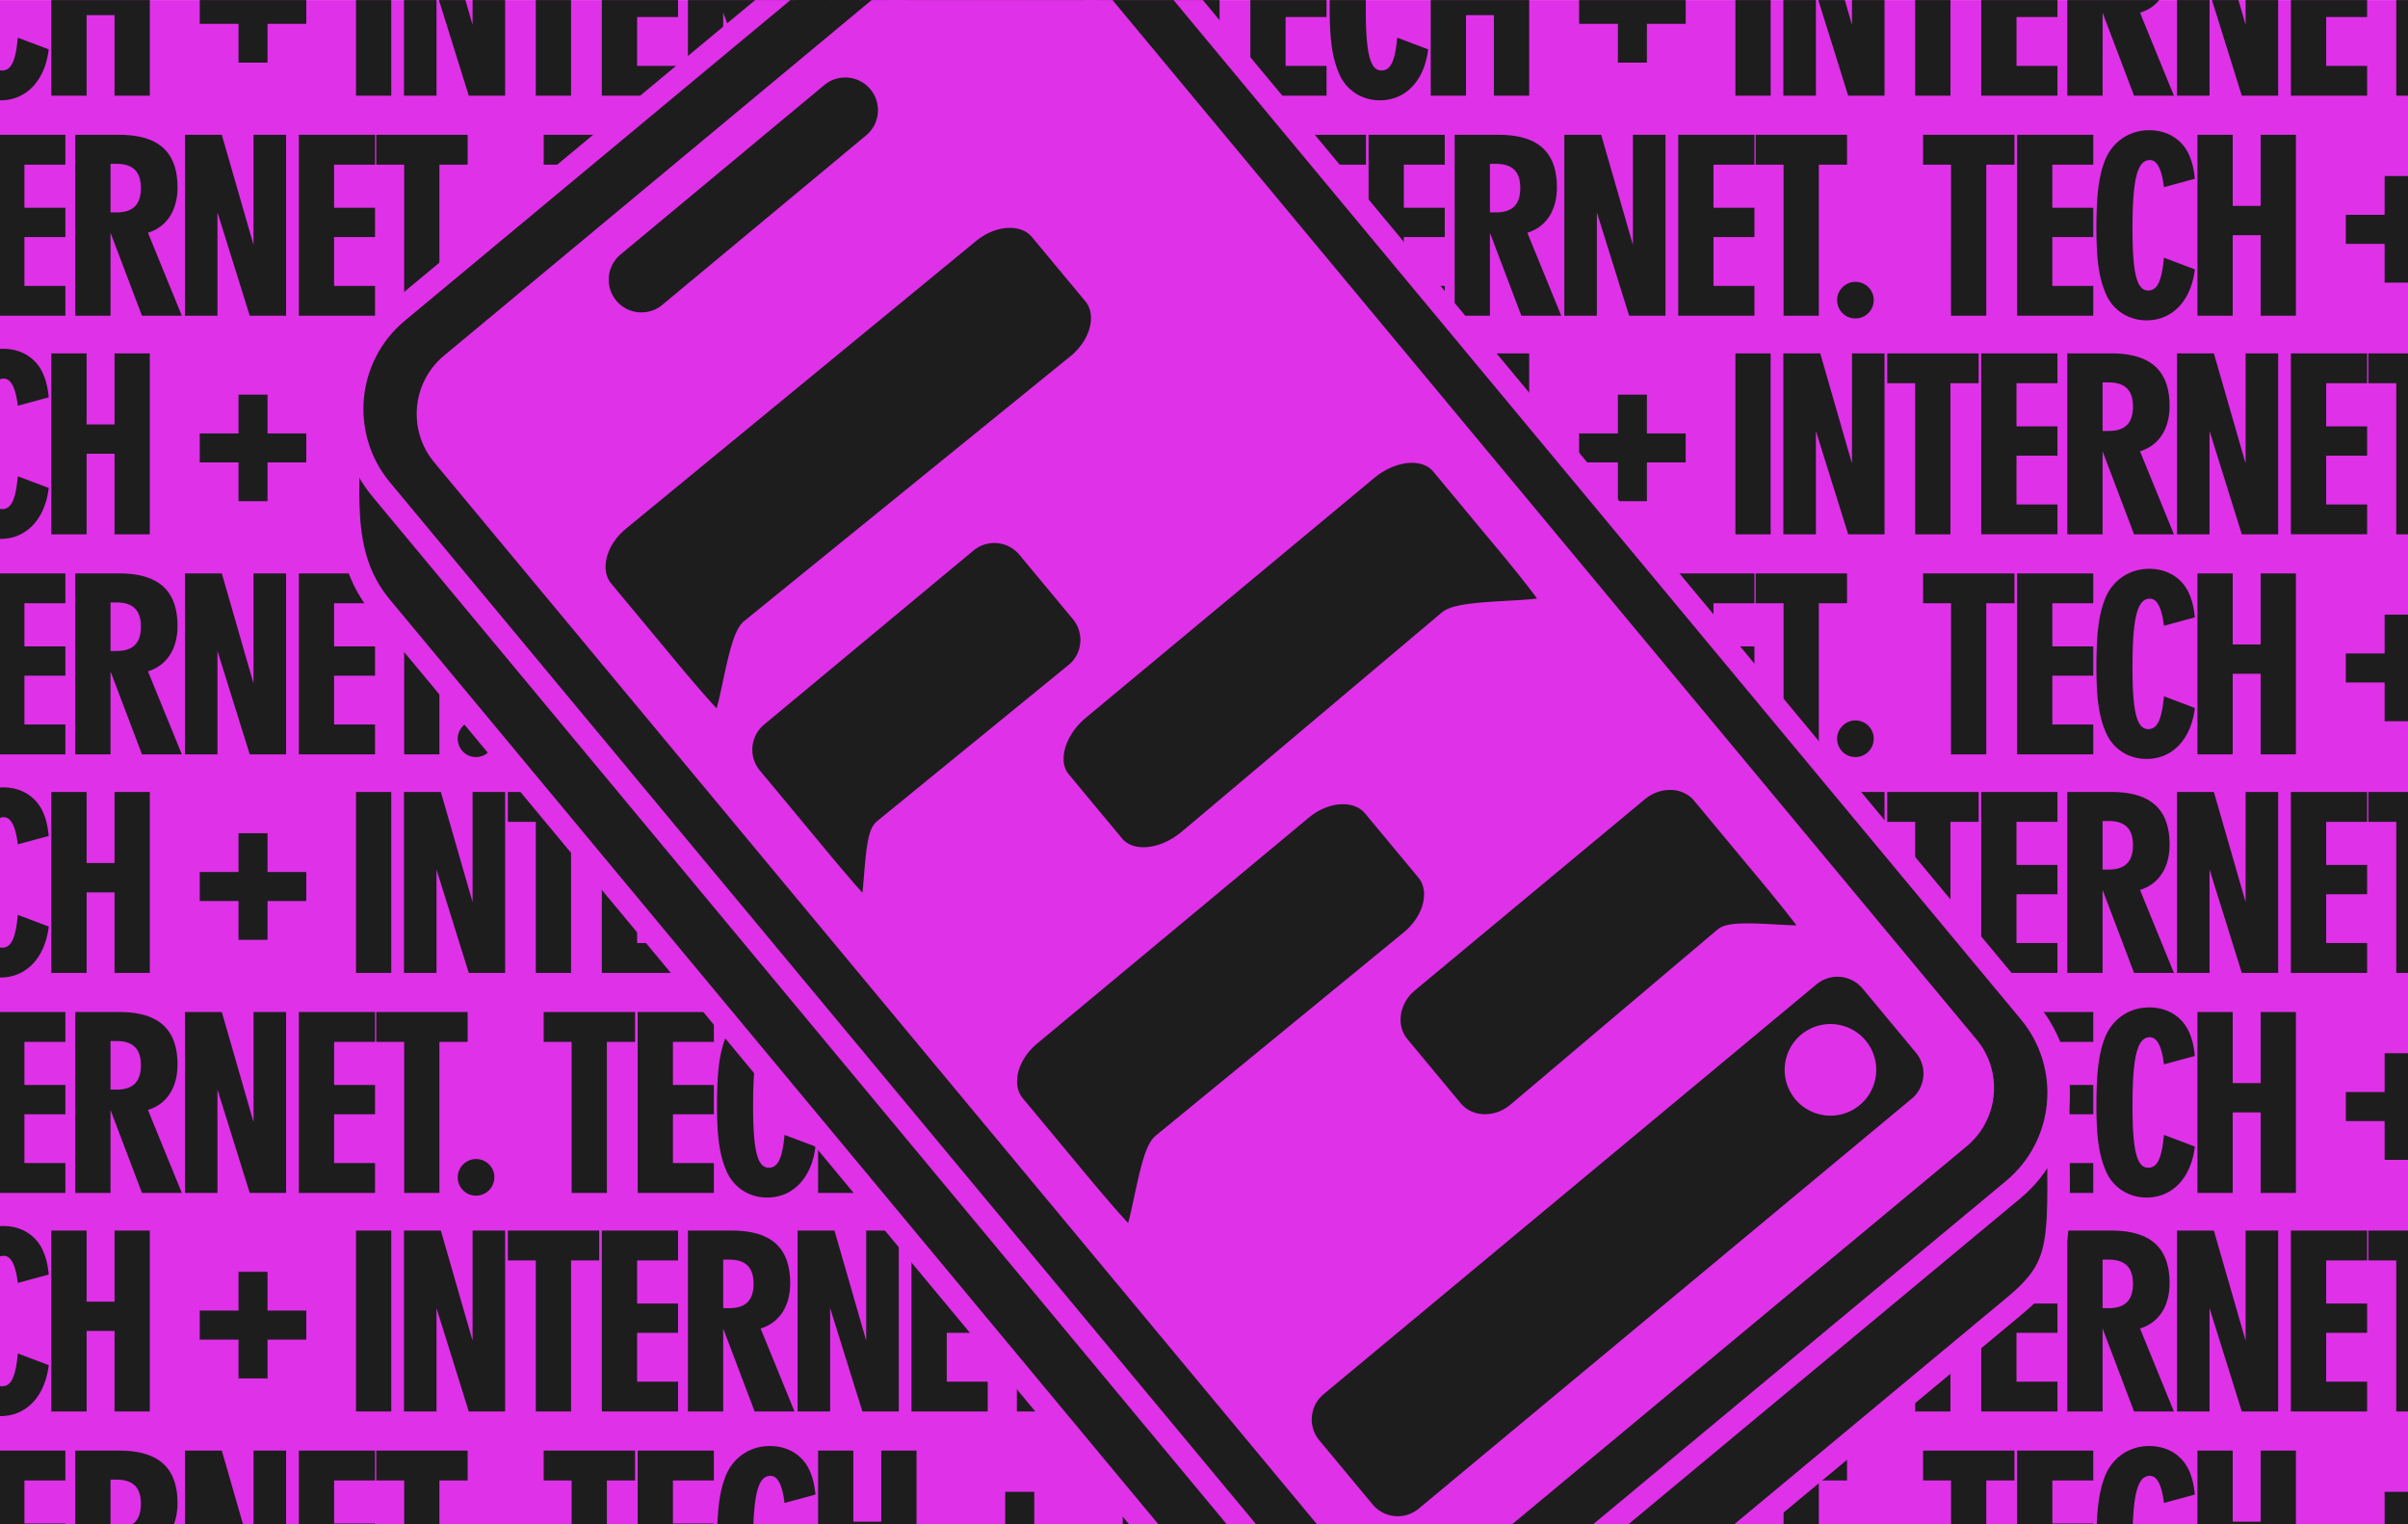 <svg width="384" height="243" fill="none" xmlns="http://www.w3.org/2000/svg"><g clip-path="url(#a)"><path fill="#DF31E8" d="M0 .007h384V257.76H0z"/><path d="M-20.992-13.585v4.757h-4.497V15.26h-5.622V-8.828h-4.454v-4.757h14.573Zm.414 0h12.152v4.757h-6.53v6.876h6.53v4.67h-6.53v7.785h6.53v4.757h-12.152v-28.845ZM7.774-6.579l-4.93 1.34C2.498-8.092 1.762-9.562.594-9.562c-1.988 0-2.767 3.027-2.767 10.898 0 7.222.692 9.903 2.508 9.903 1.47 0 2.163-1.513 2.509-5.233l4.93 1.86c-.606 5.017-3.59 8.13-7.698 8.13-2.811 0-5.233-1.513-6.4-4.022-1.168-2.594-1.6-5.405-1.6-10.681 0-5.06.345-8.044 1.254-10.51 1.124-3.156 3.892-5.102 7.178-5.102 2.941 0 5.32 1.514 6.4 4.065.476 1.124.693 2.076.866 3.676Zm6.038-7.006v11.33h4.454v-11.33h5.622V15.26h-5.622V2.416h-4.454V15.26H8.19v-28.845h5.622ZM38.034 3.8H31.85V-.827h6.184v-6.185h4.627v6.185h6.184V3.8h-6.184v6.184h-4.627V3.8Zm24.36-17.385V15.26h-5.621v-28.845h5.622Zm2.027 0h5.881l5.06 17.558v-17.558h5.19V15.26h-5.795L69.61-1.217V15.26h-5.19v-28.845Zm31.141 0v4.757h-4.497V15.26h-5.622V-8.828h-4.454v-4.757h14.573Zm.414 0h12.152v4.757h-6.53v6.876h6.53v4.67h-6.53v7.785h6.53v4.757H95.976v-28.845Zm13.73 0h7.005c6.271 0 9.298 2.725 9.298 8.39 0 3.676-1.73 6.314-4.714 7.222l5.406 13.233h-6.357l-5.016-13.233V15.26h-5.622v-28.845Zm5.622 12.368h.951c2.638 0 3.892-1.254 3.892-3.892 0-2.594-1.254-3.849-3.892-3.849h-.951v7.741Zm11.866-12.368h5.881l5.06 17.558v-17.558h5.189V15.26h-5.795l-5.146-16.477V15.26h-5.189v-28.845Zm18.163 0h12.152v4.757h-6.53v6.876h6.53v4.67h-6.53v7.785h6.53v4.757h-12.152v-28.845Zm26.919 0v4.757h-4.498V15.26h-5.622V-8.828h-4.454v-4.757h14.574Zm1.317 23.44c1.643 0 2.941 1.297 2.941 2.897a2.917 2.917 0 0 1-2.941 2.94c-1.6 0-2.898-1.297-2.898-2.94 0-1.557 1.341-2.898 2.898-2.898Zm25.385-23.44v4.757h-4.497V15.26h-5.622V-8.828h-4.454v-4.757h14.573Zm.414 0h12.152v4.757h-6.53v6.876h6.53v4.67h-6.53v7.785h6.53v4.757h-12.152v-28.845Zm28.352 7.006-4.93 1.34c-.346-2.854-1.082-4.324-2.249-4.324-1.989 0-2.768 3.027-2.768 10.898 0 7.222.692 9.903 2.508 9.903 1.471 0 2.163-1.513 2.509-5.233l4.93 1.86c-.606 5.017-3.59 8.13-7.698 8.13-2.811 0-5.233-1.513-6.4-4.022-1.168-2.594-1.601-5.405-1.601-10.681 0-5.06.346-8.044 1.255-10.51 1.124-3.156 3.892-5.102 7.178-5.102 2.941 0 5.32 1.514 6.401 4.065.475 1.124.692 2.076.865 3.676Zm6.038-7.006v11.33h4.454v-11.33h5.622V15.26h-5.622V2.416h-4.454V15.26h-5.622v-28.845h5.622ZM258.004 3.8h-6.184V-.827h6.184v-6.185h4.627v6.185h6.184V3.8h-6.184v6.184h-4.627V3.8Zm24.361-17.385V15.26h-5.622v-28.845h5.622Zm2.026 0h5.881l5.06 17.558v-17.558h5.19V15.26h-5.795L289.58-1.217V15.26h-5.189v-28.845Zm31.141 0v4.757h-4.497V15.26h-5.622V-8.828h-4.454v-4.757h14.573Zm.414 0h12.152v4.757h-6.53v6.876h6.53v4.67h-6.53v7.785h6.53v4.757h-12.152v-28.845Zm13.73 0h7.005c6.271 0 9.298 2.725 9.298 8.39 0 3.676-1.73 6.314-4.714 7.222l5.406 13.233h-6.357l-5.016-13.233V15.26h-5.622v-28.845Zm5.622 12.368h.951c2.638 0 3.892-1.254 3.892-3.892 0-2.594-1.254-3.849-3.892-3.849h-.951v7.741Zm11.866-12.368h5.881l5.06 17.558v-17.558h5.189V15.26h-5.795l-5.146-16.477V15.26h-5.189v-28.845Zm18.163 0h12.153v4.757h-6.531v6.876h6.531v4.67h-6.531v7.785h6.531v4.757h-12.153v-28.845Zm26.919 0v4.757h-4.498V15.26h-5.622V-8.828h-4.454v-4.757h14.574Zm1.317 23.44c1.643 0 2.941 1.297 2.941 2.897a2.917 2.917 0 0 1-2.941 2.94c-1.6 0-2.898-1.297-2.898-2.94 0-1.557 1.341-2.898 2.898-2.898ZM-20.992 56.347v4.758h-4.497v24.087h-5.622V61.105h-4.454v-4.758h14.573Zm.414 0h12.152v4.758h-6.53v6.876h6.53v4.67h-6.53v7.784h6.53v4.757h-12.152V56.348Zm28.352 7.006-4.93 1.34C2.498 61.84 1.762 60.37.594 60.37c-1.988 0-2.767 3.028-2.767 10.898 0 7.222.692 9.904 2.508 9.904 1.47 0 2.163-1.514 2.509-5.233l4.93 1.86c-.606 5.016-3.59 8.13-7.698 8.13-2.811 0-5.233-1.514-6.4-4.022-1.168-2.595-1.6-5.406-1.6-10.682 0-5.06.345-8.044 1.254-10.509 1.124-3.157 3.892-5.103 7.178-5.103 2.941 0 5.32 1.514 6.4 4.065.476 1.125.693 2.076.866 3.676Zm6.038-7.006v11.33h4.454v-11.33h5.622v28.845h-5.622V72.348h-4.454v12.844H8.19V56.348h5.622Zm24.222 17.385H31.85v-4.627h6.184v-6.184h4.627v6.184h6.184v4.627h-6.184v6.184h-4.627v-6.184Zm24.36-17.385v28.845h-5.621V56.348h5.622Zm2.027 0h5.881l5.06 17.558V56.347h5.19v28.845h-5.795L69.61 68.716v16.476h-5.19V56.348Zm31.141 0v4.758h-4.497v24.087h-5.622V61.105h-4.454v-4.758h14.573Zm.414 0h12.152v4.758h-6.53v6.876h6.53v4.67h-6.53v7.784h6.53v4.757H95.976V56.348Zm13.73 0h7.005c6.271 0 9.298 2.725 9.298 8.39 0 3.676-1.73 6.314-4.714 7.222l5.406 13.233h-6.357l-5.016-13.233v13.233h-5.622V56.348Zm5.622 12.369h.951c2.638 0 3.892-1.254 3.892-3.892 0-2.595-1.254-3.85-3.892-3.85h-.951v7.742Zm11.866-12.368h5.881l5.06 17.557V56.347h5.189v28.845h-5.795l-5.146-16.476v16.476h-5.189V56.348Zm18.163 0h12.152v4.757h-6.53v6.876h6.53v4.67h-6.53v7.784h6.53v4.757h-12.152V56.348Zm26.919 0v4.757h-4.498v24.087h-5.622V61.105h-4.454v-4.758h14.574Zm1.317 23.439c1.643 0 2.941 1.297 2.941 2.897a2.917 2.917 0 0 1-2.941 2.94c-1.6 0-2.898-1.296-2.898-2.94 0-1.557 1.341-2.897 2.898-2.897Zm25.385-23.44v4.758h-4.497v24.087h-5.622V61.105h-4.454v-4.758h14.573Zm.414 0h12.152v4.758h-6.53v6.876h6.53v4.67h-6.53v7.784h6.53v4.757h-12.152V56.348Zm28.352 7.006-4.93 1.34c-.346-2.853-1.082-4.324-2.249-4.324-1.989 0-2.768 3.028-2.768 10.898 0 7.222.692 9.904 2.508 9.904 1.471 0 2.163-1.514 2.509-5.233l4.93 1.86c-.606 5.016-3.59 8.13-7.698 8.13-2.811 0-5.233-1.514-6.4-4.022-1.168-2.595-1.601-5.406-1.601-10.682 0-5.06.346-8.044 1.255-10.509 1.124-3.157 3.892-5.103 7.178-5.103 2.941 0 5.32 1.514 6.401 4.065.475 1.125.692 2.076.865 3.676Zm6.038-7.006v11.33h4.454v-11.33h5.622v28.845h-5.622V72.348h-4.454v12.844h-5.622V56.348h5.622Zm24.222 17.385h-6.184v-4.627h6.184v-6.184h4.627v6.184h6.184v4.627h-6.184v6.184h-4.627v-6.184Zm24.361-17.385v28.845h-5.622V56.348h5.622Zm2.026 0h5.881l5.06 17.558V56.347h5.19v28.845h-5.795l-5.147-16.476v16.476h-5.189V56.348Zm31.141 0v4.758h-4.497v24.087h-5.622V61.105h-4.454v-4.758h14.573Zm.414 0h12.152v4.758h-6.53v6.876h6.53v4.67h-6.53v7.784h6.53v4.757h-12.152V56.348Zm13.73 0h7.005c6.271 0 9.298 2.725 9.298 8.39 0 3.676-1.73 6.314-4.714 7.222l5.406 13.233h-6.357l-5.016-13.233v13.233h-5.622V56.348Zm5.622 12.369h.951c2.638 0 3.892-1.254 3.892-3.892 0-2.595-1.254-3.85-3.892-3.85h-.951v7.742Zm11.866-12.368h5.881l5.06 17.557V56.347h5.189v28.845h-5.795l-5.146-16.476v16.476h-5.189V56.348Zm18.163 0h12.153v4.757h-6.531v6.876h6.531v4.67h-6.531v7.784h6.531v4.757h-12.153V56.348Zm26.919 0v4.757h-4.498v24.087h-5.622V61.105h-4.454v-4.758h14.574Zm1.317 23.439c1.643 0 2.941 1.297 2.941 2.897a2.917 2.917 0 0 1-2.941 2.94c-1.6 0-2.898-1.296-2.898-2.94 0-1.557 1.341-2.897 2.898-2.897ZM-20.992 126.28v4.757h-4.497v24.088h-5.622v-24.088h-4.454v-4.757h14.573Zm.414 0h12.152v4.757h-6.53v6.876h6.53v4.671h-6.53v7.784h6.53v4.757h-12.152V126.28Zm28.352 7.006-4.93 1.341c-.346-2.855-1.082-4.325-2.25-4.325-1.988 0-2.767 3.027-2.767 10.898 0 7.222.692 9.903 2.508 9.903 1.47 0 2.163-1.513 2.509-5.233l4.93 1.86c-.606 5.016-3.59 8.13-7.698 8.13-2.811 0-5.233-1.513-6.4-4.022-1.168-2.594-1.6-5.405-1.6-10.681 0-5.06.345-8.044 1.254-10.509 1.124-3.157 3.892-5.103 7.178-5.103 2.941 0 5.32 1.514 6.4 4.065.476 1.124.693 2.076.866 3.676Zm6.038-7.006v11.33h4.454v-11.33h5.622v28.845h-5.622v-12.844h-4.454v12.844H8.19V126.28h5.622Zm24.222 17.385H31.85v-4.627h6.184v-6.185h4.627v6.185h6.184v4.627h-6.184v6.184h-4.627v-6.184Zm24.36-17.385v28.845h-5.621V126.28h5.622Zm2.027 0h5.881l5.06 17.558V126.28h5.19v28.845h-5.795l-5.147-16.477v16.477h-5.19V126.28Zm31.141 0v4.757h-4.497v24.088h-5.622v-24.088h-4.454v-4.757h14.573Zm.414 0h12.152v4.757h-6.53v6.876h6.53v4.671h-6.53v7.784h6.53v4.757H95.976V126.28Zm13.73 0h7.005c6.271 0 9.298 2.725 9.298 8.39 0 3.676-1.73 6.314-4.714 7.222l5.406 13.233h-6.357l-5.016-13.233v13.233h-5.622V126.28Zm5.622 12.368h.951c2.638 0 3.892-1.254 3.892-3.892 0-2.594-1.254-3.849-3.892-3.849h-.951v7.741Zm11.866-12.368h5.881l5.06 17.558V126.28h5.189v28.845h-5.795l-5.146-16.477v16.477h-5.189V126.28Zm18.163 0h12.152v4.757h-6.53v6.876h6.53v4.671h-6.53v7.784h6.53v4.757h-12.152V126.28Zm26.919 0v4.757h-4.498v24.088h-5.622v-24.088h-4.454v-4.757h14.574Zm1.317 23.439c1.643 0 2.941 1.298 2.941 2.898a2.917 2.917 0 0 1-2.941 2.94c-1.6 0-2.898-1.297-2.898-2.94 0-1.557 1.341-2.898 2.898-2.898Zm25.385-23.439v4.757h-4.497v24.088h-5.622v-24.088h-4.454v-4.757h14.573Zm.414 0h12.152v4.757h-6.53v6.876h6.53v4.671h-6.53v7.784h6.53v4.757h-12.152V126.28Zm28.352 7.006-4.93 1.341c-.346-2.855-1.082-4.325-2.249-4.325-1.989 0-2.768 3.027-2.768 10.898 0 7.222.692 9.903 2.508 9.903 1.471 0 2.163-1.513 2.509-5.233l4.93 1.86c-.606 5.016-3.59 8.13-7.698 8.13-2.811 0-5.233-1.513-6.4-4.022-1.168-2.594-1.601-5.405-1.601-10.681 0-5.06.346-8.044 1.255-10.509 1.124-3.157 3.892-5.103 7.178-5.103 2.941 0 5.32 1.514 6.401 4.065.475 1.124.692 2.076.865 3.676Zm6.038-7.006v11.33h4.454v-11.33h5.622v28.845h-5.622v-12.844h-4.454v12.844h-5.622V126.28h5.622Zm24.222 17.385h-6.184v-4.627h6.184v-6.185h4.627v6.185h6.184v4.627h-6.184v6.184h-4.627v-6.184Zm24.361-17.385v28.845h-5.622V126.28h5.622Zm2.026 0h5.881l5.06 17.558V126.28h5.19v28.845h-5.795l-5.147-16.477v16.477h-5.189V126.28Zm31.141 0v4.757h-4.497v24.088h-5.622v-24.088h-4.454v-4.757h14.573Zm.414 0h12.152v4.757h-6.53v6.876h6.53v4.671h-6.53v7.784h6.53v4.757h-12.152V126.28Zm13.73 0h7.005c6.271 0 9.298 2.725 9.298 8.39 0 3.676-1.73 6.314-4.714 7.222l5.406 13.233h-6.357l-5.016-13.233v13.233h-5.622V126.28Zm5.622 12.368h.951c2.638 0 3.892-1.254 3.892-3.892 0-2.594-1.254-3.849-3.892-3.849h-.951v7.741Zm11.866-12.368h5.881l5.06 17.558V126.28h5.189v28.845h-5.795l-5.146-16.477v16.477h-5.189V126.28Zm18.163 0h12.153v4.757h-6.531v6.876h6.531v4.671h-6.531v7.784h6.531v4.757h-12.153V126.28Zm26.919 0v4.757h-4.498v24.088h-5.622v-24.088h-4.454v-4.757h14.574Zm1.317 23.439c1.643 0 2.941 1.298 2.941 2.898a2.917 2.917 0 0 1-2.941 2.94c-1.6 0-2.898-1.297-2.898-2.94 0-1.557 1.341-2.898 2.898-2.898ZM-20.992 196.212v4.757h-4.497v24.088h-5.622v-24.088h-4.454v-4.757h14.573Zm.414 0h12.152v4.757h-6.53v6.877h6.53v4.67h-6.53v7.784h6.53v4.757h-12.152v-28.845Zm28.352 7.006-4.93 1.341c-.346-2.854-1.082-4.325-2.25-4.325-1.988 0-2.767 3.028-2.767 10.898 0 7.222.692 9.904 2.508 9.904 1.47 0 2.163-1.514 2.509-5.233l4.93 1.859c-.606 5.017-3.59 8.131-7.698 8.131-2.811 0-5.233-1.514-6.4-4.022-1.168-2.595-1.6-5.406-1.6-10.682 0-5.06.345-8.044 1.254-10.509 1.124-3.157 3.892-5.103 7.178-5.103 2.941 0 5.32 1.514 6.4 4.065.476 1.125.693 2.076.866 3.676Zm6.038-7.006v11.331h4.454v-11.331h5.622v28.845h-5.622v-12.844h-4.454v12.844H8.19v-28.845h5.622Zm24.222 17.385H31.85v-4.627h6.184v-6.184h4.627v6.184h6.184v4.627h-6.184v6.184h-4.627v-6.184Zm24.36-17.385v28.845h-5.621v-28.845h5.622Zm2.027 0h5.881l5.06 17.558v-17.558h5.19v28.845h-5.795l-5.147-16.476v16.476h-5.19v-28.845Zm31.141 0v4.757h-4.497v24.088h-5.622v-24.088h-4.454v-4.757h14.573Zm.414 0h12.152v4.757h-6.53v6.877h6.53v4.67h-6.53v7.784h6.53v4.757H95.976v-28.845Zm13.73 0h7.005c6.271 0 9.298 2.725 9.298 8.39 0 3.676-1.73 6.314-4.714 7.222l5.406 13.233h-6.357l-5.016-13.233v13.233h-5.622v-28.845Zm5.622 12.369h.951c2.638 0 3.892-1.254 3.892-3.892 0-2.595-1.254-3.849-3.892-3.849h-.951v7.741Zm11.866-12.369h5.881l5.06 17.558v-17.558h5.189v28.845h-5.795l-5.146-16.476v16.476h-5.189v-28.845Zm18.163 0h12.152v4.757h-6.53v6.877h6.53v4.67h-6.53v7.784h6.53v4.757h-12.152v-28.845Zm26.919 0v4.757h-4.498v24.088h-5.622v-24.088h-4.454v-4.757h14.574Zm1.317 23.44c1.643 0 2.941 1.297 2.941 2.897a2.917 2.917 0 0 1-2.941 2.941c-1.6 0-2.898-1.298-2.898-2.941 0-1.557 1.341-2.897 2.898-2.897Zm25.385-23.44v4.757h-4.497v24.088h-5.622v-24.088h-4.454v-4.757h14.573Zm.414 0h12.152v4.757h-6.53v6.877h6.53v4.67h-6.53v7.784h6.53v4.757h-12.152v-28.845Zm28.352 7.006-4.93 1.341c-.346-2.854-1.082-4.325-2.249-4.325-1.989 0-2.768 3.028-2.768 10.898 0 7.222.692 9.904 2.508 9.904 1.471 0 2.163-1.514 2.509-5.233l4.93 1.859c-.606 5.017-3.59 8.131-7.698 8.131-2.811 0-5.233-1.514-6.4-4.022-1.168-2.595-1.601-5.406-1.601-10.682 0-5.06.346-8.044 1.255-10.509 1.124-3.157 3.892-5.103 7.178-5.103 2.941 0 5.32 1.514 6.401 4.065.475 1.125.692 2.076.865 3.676Zm6.038-7.006v11.331h4.454v-11.331h5.622v28.845h-5.622v-12.844h-4.454v12.844h-5.622v-28.845h5.622Zm24.222 17.385h-6.184v-4.627h6.184v-6.184h4.627v6.184h6.184v4.627h-6.184v6.184h-4.627v-6.184Zm24.361-17.385v28.845h-5.622v-28.845h5.622Zm2.026 0h5.881l5.06 17.558v-17.558h5.19v28.845h-5.795l-5.147-16.476v16.476h-5.189v-28.845Zm31.141 0v4.757h-4.497v24.088h-5.622v-24.088h-4.454v-4.757h14.573Zm.414 0h12.152v4.757h-6.53v6.877h6.53v4.67h-6.53v7.784h6.53v4.757h-12.152v-28.845Zm13.73 0h7.005c6.271 0 9.298 2.725 9.298 8.39 0 3.676-1.73 6.314-4.714 7.222l5.406 13.233h-6.357l-5.016-13.233v13.233h-5.622v-28.845Zm5.622 12.369h.951c2.638 0 3.892-1.254 3.892-3.892 0-2.595-1.254-3.849-3.892-3.849h-.951v7.741Zm11.866-12.369h5.881l5.06 17.558v-17.558h5.189v28.845h-5.795l-5.146-16.476v16.476h-5.189v-28.845Zm18.163 0h12.153v4.757h-6.531v6.877h6.531v4.67h-6.531v7.784h6.531v4.757h-12.153v-28.845Zm26.919 0v4.757h-4.498v24.088h-5.622v-24.088h-4.454v-4.757h14.574Zm1.317 23.44c1.643 0 2.941 1.297 2.941 2.897a2.917 2.917 0 0 1-2.941 2.941c-1.6 0-2.898-1.298-2.898-2.941 0-1.557 1.341-2.897 2.898-2.897ZM-118.694 21.498v4.757h-4.498v24.088h-5.622V26.255h-4.454v-4.757h14.574Zm.413 0h12.153v4.757h-6.531v6.876h6.531v4.67h-6.531v7.785h6.531v4.757h-12.153V21.498Zm28.352 7.006-4.93 1.34c-.346-2.854-1.081-4.324-2.249-4.324-1.99 0-2.767 3.027-2.767 10.898 0 7.222.691 9.903 2.508 9.903 1.47 0 2.162-1.513 2.508-5.233l4.93 1.86c-.605 5.017-3.59 8.13-7.698 8.13-2.811 0-5.232-1.513-6.4-4.022-1.168-2.594-1.6-5.405-1.6-10.681 0-5.06.346-8.044 1.254-10.51 1.124-3.156 3.892-5.102 7.179-5.102 2.94 0 5.319 1.513 6.4 4.065.476 1.124.692 2.076.865 3.676Zm6.038-7.006v11.33h4.455v-11.33h5.622v28.845h-5.622V37.499h-4.455v12.844h-5.621V21.498h5.621Zm24.222 17.385h-6.184v-4.627h6.184v-6.184h4.627v6.184h6.185v4.627h-6.184v6.184h-4.628v-6.184Zm24.361-17.385v28.845h-5.622V21.498h5.622Zm2.026 0h5.882l5.06 17.558V21.498h5.189v28.845h-5.795l-5.146-16.477v16.477h-5.19V21.498Zm31.142 0v4.757h-4.498v24.088h-5.622V26.255h-4.454v-4.757H-2.14Zm.414 0h12.152v4.757h-6.53v6.876h6.53v4.67h-6.53v7.785h6.53v4.757H-1.726V21.498Zm13.729 0h7.006c6.27 0 9.298 2.725 9.298 8.39 0 3.676-1.73 6.314-4.714 7.222l5.406 13.233H22.64L17.625 37.11v13.233h-5.622V21.498Zm5.622 12.368h.951c2.638 0 3.892-1.254 3.892-3.892 0-2.595-1.254-3.849-3.892-3.849h-.951v7.741ZM29.49 21.498h5.882l5.06 17.558V21.498h5.189v28.845h-5.795L34.68 33.866v16.477h-5.19V21.498Zm18.164 0h12.152v4.757h-6.53v6.876h6.53v4.67h-6.53v7.785h6.53v4.757H47.655V21.498Zm26.918 0v4.757h-4.497v24.088h-5.622V26.255h-4.455v-4.757h14.574Zm1.317 23.44c1.644 0 2.941 1.297 2.941 2.897a2.916 2.916 0 0 1-2.94 2.94c-1.6 0-2.898-1.297-2.898-2.94 0-1.557 1.34-2.898 2.897-2.898Zm25.386-23.44v4.757h-4.498v24.088h-5.622V26.255h-4.454v-4.757h14.574Zm.414 0h12.152v4.757h-6.531v6.876h6.531v4.67h-6.531v7.785h6.531v4.757H101.69V21.498Zm28.351 7.006-4.93 1.34c-.346-2.854-1.081-4.324-2.249-4.324-1.989 0-2.767 3.027-2.767 10.898 0 7.222.691 9.903 2.508 9.903 1.47 0 2.162-1.513 2.508-5.233l4.93 1.86c-.605 5.017-3.589 8.13-7.698 8.13-2.811 0-5.232-1.513-6.4-4.022-1.168-2.594-1.6-5.405-1.6-10.681 0-5.06.346-8.044 1.254-10.51 1.124-3.156 3.892-5.102 7.179-5.102 2.94 0 5.319 1.513 6.4 4.065.476 1.124.692 2.076.865 3.676Zm6.038-7.006v11.33h4.455v-11.33h5.622v28.845h-5.622V37.499h-4.455v12.844h-5.621V21.498h5.621Zm24.222 17.385h-6.184v-4.627h6.184v-6.184h4.628v6.184h6.184v4.627h-6.184v6.184h-4.628v-6.184Zm24.361-17.385v28.845h-5.622V21.498h5.622Zm2.026 0h5.882l5.059 17.558V21.498h5.19v28.845h-5.795l-5.146-16.477v16.477h-5.19V21.498Zm31.142 0v4.757h-4.498v24.088h-5.622V26.255h-4.454v-4.757h14.574Zm.414 0h12.152v4.757h-6.53v6.876h6.53v4.67h-6.53v7.785h6.53v4.757h-12.152V21.498Zm13.729 0h7.006c6.27 0 9.298 2.725 9.298 8.39 0 3.676-1.73 6.314-4.714 7.222l5.406 13.233h-6.358l-5.016-13.233v13.233h-5.622V21.498Zm5.622 12.368h.951c2.638 0 3.892-1.254 3.892-3.892 0-2.595-1.254-3.849-3.892-3.849h-.951v7.741Zm11.866-12.368h5.881l5.06 17.558V21.498h5.19v28.845h-5.795l-5.146-16.477v16.477h-5.19V21.498Zm18.164 0h12.152v4.757h-6.53v6.876h6.53v4.67h-6.53v7.785h6.53v4.757h-12.152V21.498Zm26.918 0v4.757h-4.497v24.088h-5.622V26.255h-4.455v-4.757h14.574Zm1.317 23.44c1.644 0 2.941 1.297 2.941 2.897a2.916 2.916 0 0 1-2.941 2.94c-1.6 0-2.897-1.297-2.897-2.94 0-1.557 1.341-2.898 2.897-2.898Zm25.386-23.44v4.757h-4.498v24.088h-5.622V26.255h-4.454v-4.757h14.574Zm.414 0h12.152v4.757h-6.531v6.876h6.531v4.67h-6.531v7.785h6.531v4.757H321.66V21.498Zm28.351 7.006-4.93 1.34c-.346-2.854-1.081-4.324-2.249-4.324-1.989 0-2.767 3.027-2.767 10.898 0 7.222.691 9.903 2.508 9.903 1.47 0 2.162-1.513 2.508-5.233l4.93 1.86c-.605 5.017-3.589 8.13-7.698 8.13-2.811 0-5.232-1.513-6.4-4.022-1.168-2.594-1.6-5.405-1.6-10.681 0-5.06.346-8.044 1.254-10.51 1.124-3.156 3.892-5.102 7.179-5.102 2.94 0 5.319 1.513 6.4 4.065.476 1.124.692 2.076.865 3.676Zm6.038-7.006v11.33h4.455v-11.33h5.622v28.845h-5.622V37.499h-4.455v12.844h-5.621V21.498h5.621Zm24.222 17.385h-6.184v-4.627h6.184v-6.184h4.628v6.184h6.184v4.627h-6.184v6.184h-4.628v-6.184Zm24.361-17.385v28.845h-5.622V21.498h5.622Zm2.026 0h5.882l5.059 17.558V21.498h5.19v28.845h-5.795l-5.146-16.477v16.477h-5.19V21.498Zm31.142 0v4.757h-4.498v24.088h-5.622V26.255h-4.454v-4.757H437.8Zm.414 0h12.152v4.757h-6.53v6.876h6.53v4.67h-6.53v7.785h6.53v4.757h-12.152V21.498Zm13.729 0h7.006c6.27 0 9.298 2.725 9.298 8.39 0 3.676-1.73 6.314-4.714 7.222l5.406 13.233h-6.358l-5.016-13.233v13.233h-5.622V21.498Zm5.622 12.368h.951c2.638 0 3.892-1.254 3.892-3.892 0-2.595-1.254-3.849-3.892-3.849h-.951v7.741Zm11.866-12.368h5.882l5.059 17.558V21.498h5.19v28.845h-5.795l-5.146-16.477v16.477h-5.19V21.498Zm18.164 0h12.152v4.757h-6.53v6.876h6.53v4.67h-6.53v7.785h6.53v4.757h-12.152V21.498Zm26.918 0v4.757h-4.497v24.088h-5.622V26.255h-4.455v-4.757h14.574Zm1.317 23.44c1.644 0 2.941 1.297 2.941 2.897a2.916 2.916 0 0 1-2.941 2.94c-1.6 0-2.897-1.297-2.897-2.94 0-1.557 1.341-2.898 2.897-2.898ZM-118.694 91.43v4.758h-4.498v24.088h-5.622V96.188h-4.454V91.43h14.574Zm.413 0h12.153v4.758h-6.531v6.876h6.531v4.67h-6.531v7.785h6.531v4.757h-12.153V91.431Zm28.352 7.006-4.93 1.341c-.346-2.854-1.081-4.324-2.249-4.324-1.99 0-2.767 3.027-2.767 10.898 0 7.222.691 9.903 2.508 9.903 1.47 0 2.162-1.514 2.508-5.233l4.93 1.86c-.605 5.016-3.59 8.13-7.698 8.13-2.811 0-5.232-1.514-6.4-4.022-1.168-2.595-1.6-5.406-1.6-10.682 0-5.059.346-8.043 1.254-10.508 1.124-3.157 3.892-5.104 7.179-5.104 2.94 0 5.319 1.514 6.4 4.066.476 1.124.692 2.075.865 3.675Zm6.038-7.005v11.33h4.455v-11.33h5.622v28.845h-5.622v-12.844h-4.455v12.844h-5.621V91.431h5.621Zm24.222 17.385h-6.184v-4.628h6.184v-6.184h4.627v6.184h6.185v4.628h-6.184V115h-4.628v-6.184Zm24.361-17.385v28.845h-5.622V91.431h5.622Zm2.026 0h5.882l5.06 17.557V91.431h5.189v28.845h-5.795l-5.146-16.477v16.477h-5.19V91.431Zm31.142 0v4.757h-4.498v24.088h-5.622V96.188h-4.454V91.43H-2.14Zm.414 0h12.152v4.757h-6.53v6.876h6.53v4.67h-6.53v7.785h6.53v4.757H-1.726V91.431Zm13.729 0h7.006c6.27 0 9.298 2.724 9.298 8.39 0 3.675-1.73 6.313-4.714 7.221l5.406 13.234H22.64l-5.016-13.234v13.234h-5.622V91.431Zm5.622 12.368h.951c2.638 0 3.892-1.254 3.892-3.892 0-2.595-1.254-3.849-3.892-3.849h-.951v7.741ZM29.49 91.431h5.882l5.06 17.557V91.431h5.189v28.845h-5.795l-5.146-16.477v16.477h-5.19V91.431Zm18.164 0h12.152v4.757h-6.53v6.876h6.53v4.67h-6.53v7.785h6.53v4.757H47.655V91.431Zm26.918 0v4.757h-4.497v24.088h-5.622V96.188h-4.455V91.43h14.574Zm1.317 23.439c1.644 0 2.941 1.297 2.941 2.897a2.916 2.916 0 0 1-2.94 2.941c-1.6 0-2.898-1.297-2.898-2.941 0-1.556 1.34-2.897 2.897-2.897Zm25.386-23.44v4.758h-4.498v24.088h-5.622V96.188h-4.454V91.43h14.574Zm.414 0h12.152v4.758h-6.531v6.876h6.531v4.67h-6.531v7.785h6.531v4.757H101.69V91.431Zm28.351 7.006-4.93 1.341c-.346-2.854-1.081-4.324-2.249-4.324-1.989 0-2.767 3.027-2.767 10.898 0 7.222.691 9.903 2.508 9.903 1.47 0 2.162-1.514 2.508-5.233l4.93 1.86c-.605 5.016-3.589 8.13-7.698 8.13-2.811 0-5.232-1.514-6.4-4.022-1.168-2.595-1.6-5.406-1.6-10.682 0-5.059.346-8.043 1.254-10.508 1.124-3.157 3.892-5.104 7.179-5.104 2.94 0 5.319 1.514 6.4 4.066.476 1.124.692 2.075.865 3.675Zm6.038-7.005v11.33h4.455v-11.33h5.622v28.845h-5.622v-12.844h-4.455v12.844h-5.621V91.431h5.621Zm24.222 17.385h-6.184v-4.628h6.184v-6.184h4.628v6.184h6.184v4.628h-6.184V115h-4.628v-6.184Zm24.361-17.385v28.845h-5.622V91.431h5.622Zm2.026 0h5.882l5.059 17.557V91.431h5.19v28.845h-5.795l-5.146-16.477v16.477h-5.19V91.431Zm31.142 0v4.757h-4.498v24.088h-5.622V96.188h-4.454V91.43h14.574Zm.414 0h12.152v4.757h-6.53v6.876h6.53v4.67h-6.53v7.785h6.53v4.757h-12.152V91.431Zm13.729 0h7.006c6.27 0 9.298 2.724 9.298 8.39 0 3.675-1.73 6.313-4.714 7.221l5.406 13.234h-6.358l-5.016-13.234v13.234h-5.622V91.431Zm5.622 12.368h.951c2.638 0 3.892-1.254 3.892-3.892 0-2.595-1.254-3.849-3.892-3.849h-.951v7.741Zm11.866-12.368h5.881l5.06 17.557V91.431h5.19v28.845h-5.795l-5.146-16.477v16.477h-5.19V91.431Zm18.164 0h12.152v4.757h-6.53v6.876h6.53v4.67h-6.53v7.785h6.53v4.757h-12.152V91.431Zm26.918 0v4.757h-4.497v24.088h-5.622V96.188h-4.455V91.43h14.574Zm1.317 23.439c1.644 0 2.941 1.297 2.941 2.897a2.916 2.916 0 0 1-2.941 2.941c-1.6 0-2.897-1.297-2.897-2.941 0-1.556 1.341-2.897 2.897-2.897Zm25.386-23.44v4.758h-4.498v24.088h-5.622V96.188h-4.454V91.43h14.574Zm.414 0h12.152v4.758h-6.531v6.876h6.531v4.67h-6.531v7.785h6.531v4.757H321.66V91.431Zm28.351 7.006-4.93 1.341c-.346-2.854-1.081-4.324-2.249-4.324-1.989 0-2.767 3.027-2.767 10.898 0 7.222.691 9.903 2.508 9.903 1.47 0 2.162-1.514 2.508-5.233l4.93 1.86c-.605 5.016-3.589 8.13-7.698 8.13-2.811 0-5.232-1.514-6.4-4.022-1.168-2.595-1.6-5.406-1.6-10.682 0-5.059.346-8.043 1.254-10.508 1.124-3.157 3.892-5.104 7.179-5.104 2.94 0 5.319 1.514 6.4 4.066.476 1.124.692 2.075.865 3.675Zm6.038-7.005v11.33h4.455v-11.33h5.622v28.845h-5.622v-12.844h-4.455v12.844h-5.621V91.431h5.621Zm24.222 17.385h-6.184v-4.628h6.184v-6.184h4.628v6.184h6.184v4.628h-6.184V115h-4.628v-6.184Zm24.361-17.385v28.845h-5.622V91.431h5.622Zm2.026 0h5.882l5.059 17.557V91.431h5.19v28.845h-5.795l-5.146-16.477v16.477h-5.19V91.431Zm31.142 0v4.757h-4.498v24.088h-5.622V96.188h-4.454V91.43H437.8Zm.414 0h12.152v4.757h-6.53v6.876h6.53v4.67h-6.53v7.785h6.53v4.757h-12.152V91.431Zm13.729 0h7.006c6.27 0 9.298 2.724 9.298 8.39 0 3.675-1.73 6.313-4.714 7.221l5.406 13.234h-6.358l-5.016-13.234v13.234h-5.622V91.431Zm5.622 12.368h.951c2.638 0 3.892-1.254 3.892-3.892 0-2.595-1.254-3.849-3.892-3.849h-.951v7.741Zm11.866-12.368h5.882l5.059 17.557V91.431h5.19v28.845h-5.795l-5.146-16.477v16.477h-5.19V91.431Zm18.164 0h12.152v4.757h-6.53v6.876h6.53v4.67h-6.53v7.785h6.53v4.757h-12.152V91.431Zm26.918 0v4.757h-4.497v24.088h-5.622V96.188h-4.455V91.43h14.574Zm1.317 23.439c1.644 0 2.941 1.297 2.941 2.897a2.916 2.916 0 0 1-2.941 2.941c-1.6 0-2.897-1.297-2.897-2.941 0-1.556 1.341-2.897 2.897-2.897ZM-118.694 161.363v4.757h-4.498v24.088h-5.622V166.12h-4.454v-4.757h14.574Zm.413 0h12.153v4.757h-6.531v6.876h6.531v4.671h-6.531v7.784h6.531v4.757h-12.153v-28.845Zm28.352 7.006-4.93 1.341c-.346-2.854-1.081-4.325-2.249-4.325-1.99 0-2.767 3.027-2.767 10.898 0 7.222.691 9.903 2.508 9.903 1.47 0 2.162-1.513 2.508-5.232l4.93 1.859c-.605 5.017-3.59 8.13-7.698 8.13-2.811 0-5.232-1.513-6.4-4.021-1.168-2.595-1.6-5.406-1.6-10.682 0-5.06.346-8.044 1.254-10.509 1.124-3.157 3.892-5.103 7.179-5.103 2.94 0 5.319 1.514 6.4 4.065.476 1.125.692 2.076.865 3.676Zm6.038-7.006v11.331h4.455v-11.331h5.622v28.845h-5.622v-12.844h-4.455v12.844h-5.621v-28.845h5.621Zm24.222 17.385h-6.184v-4.627h6.184v-6.184h4.627v6.184h6.185v4.627h-6.184v6.184h-4.628v-6.184Zm24.361-17.385v28.845h-5.622v-28.845h5.622Zm2.026 0h5.882l5.06 17.558v-17.558h5.189v28.845h-5.795l-5.146-16.476v16.476h-5.19v-28.845Zm31.142 0v4.757h-4.498v24.088h-5.622V166.12h-4.454v-4.757H-2.14Zm.414 0h12.152v4.757h-6.53v6.876h6.53v4.671h-6.53v7.784h6.53v4.757H-1.726v-28.845Zm13.729 0h7.006c6.27 0 9.298 2.725 9.298 8.39 0 3.676-1.73 6.314-4.714 7.222l5.406 13.233H22.64l-5.016-13.233v13.233h-5.622v-28.845Zm5.622 12.369h.951c2.638 0 3.892-1.255 3.892-3.892 0-2.595-1.254-3.849-3.892-3.849h-.951v7.741Zm11.866-12.369h5.882l5.06 17.558v-17.558h5.189v28.845h-5.795l-5.146-16.476v16.476h-5.19v-28.845Zm18.164 0h12.152v4.757h-6.53v6.876h6.53v4.671h-6.53v7.784h6.53v4.757H47.655v-28.845Zm26.918 0v4.757h-4.497v24.088h-5.622V166.12h-4.455v-4.757h14.574Zm1.317 23.44c1.644 0 2.941 1.297 2.941 2.897a2.917 2.917 0 0 1-2.94 2.941c-1.6 0-2.898-1.298-2.898-2.941 0-1.557 1.34-2.897 2.897-2.897Zm25.386-23.44v4.757h-4.498v24.088h-5.622V166.12h-4.454v-4.757h14.574Zm.414 0h12.152v4.757h-6.531v6.876h6.531v4.671h-6.531v7.784h6.531v4.757H101.69v-28.845Zm28.351 7.006-4.93 1.341c-.346-2.854-1.081-4.325-2.249-4.325-1.989 0-2.767 3.027-2.767 10.898 0 7.222.691 9.903 2.508 9.903 1.47 0 2.162-1.513 2.508-5.232l4.93 1.859c-.605 5.017-3.589 8.13-7.698 8.13-2.811 0-5.232-1.513-6.4-4.021-1.168-2.595-1.6-5.406-1.6-10.682 0-5.06.346-8.044 1.254-10.509 1.124-3.157 3.892-5.103 7.179-5.103 2.94 0 5.319 1.514 6.4 4.065.476 1.125.692 2.076.865 3.676Zm6.038-7.006v11.331h4.455v-11.331h5.622v28.845h-5.622v-12.844h-4.455v12.844h-5.621v-28.845h5.621Zm24.222 17.385h-6.184v-4.627h6.184v-6.184h4.628v6.184h6.184v4.627h-6.184v6.184h-4.628v-6.184Zm24.361-17.385v28.845h-5.622v-28.845h5.622Zm2.026 0h5.882l5.059 17.558v-17.558h5.19v28.845h-5.795l-5.146-16.476v16.476h-5.19v-28.845Zm31.142 0v4.757h-4.498v24.088h-5.622V166.12h-4.454v-4.757h14.574Zm.414 0h12.152v4.757h-6.53v6.876h6.53v4.671h-6.53v7.784h6.53v4.757h-12.152v-28.845Zm13.729 0h7.006c6.27 0 9.298 2.725 9.298 8.39 0 3.676-1.73 6.314-4.714 7.222l5.406 13.233h-6.358l-5.016-13.233v13.233h-5.622v-28.845Zm5.622 12.369h.951c2.638 0 3.892-1.255 3.892-3.892 0-2.595-1.254-3.849-3.892-3.849h-.951v7.741Zm11.866-12.369h5.881l5.06 17.558v-17.558h5.19v28.845h-5.795l-5.146-16.476v16.476h-5.19v-28.845Zm18.164 0h12.152v4.757h-6.53v6.876h6.53v4.671h-6.53v7.784h6.53v4.757h-12.152v-28.845Zm26.918 0v4.757h-4.497v24.088h-5.622V166.12h-4.455v-4.757h14.574Zm1.317 23.44c1.644 0 2.941 1.297 2.941 2.897a2.917 2.917 0 0 1-2.941 2.941c-1.6 0-2.897-1.298-2.897-2.941 0-1.557 1.341-2.897 2.897-2.897Zm25.386-23.44v4.757h-4.498v24.088h-5.622V166.12h-4.454v-4.757h14.574Zm.414 0h12.152v4.757h-6.531v6.876h6.531v4.671h-6.531v7.784h6.531v4.757H321.66v-28.845Zm28.351 7.006-4.93 1.341c-.346-2.854-1.081-4.325-2.249-4.325-1.989 0-2.767 3.027-2.767 10.898 0 7.222.691 9.903 2.508 9.903 1.47 0 2.162-1.513 2.508-5.232l4.93 1.859c-.605 5.017-3.589 8.13-7.698 8.13-2.811 0-5.232-1.513-6.4-4.021-1.168-2.595-1.6-5.406-1.6-10.682 0-5.06.346-8.044 1.254-10.509 1.124-3.157 3.892-5.103 7.179-5.103 2.94 0 5.319 1.514 6.4 4.065.476 1.125.692 2.076.865 3.676Zm6.038-7.006v11.331h4.455v-11.331h5.622v28.845h-5.622v-12.844h-4.455v12.844h-5.621v-28.845h5.621Zm24.222 17.385h-6.184v-4.627h6.184v-6.184h4.628v6.184h6.184v4.627h-6.184v6.184h-4.628v-6.184Zm24.361-17.385v28.845h-5.622v-28.845h5.622Zm2.026 0h5.882l5.059 17.558v-17.558h5.19v28.845h-5.795l-5.146-16.476v16.476h-5.19v-28.845Zm31.142 0v4.757h-4.498v24.088h-5.622V166.12h-4.454v-4.757H437.8Zm.414 0h12.152v4.757h-6.53v6.876h6.53v4.671h-6.53v7.784h6.53v4.757h-12.152v-28.845Zm13.729 0h7.006c6.27 0 9.298 2.725 9.298 8.39 0 3.676-1.73 6.314-4.714 7.222l5.406 13.233h-6.358l-5.016-13.233v13.233h-5.622v-28.845Zm5.622 12.369h.951c2.638 0 3.892-1.255 3.892-3.892 0-2.595-1.254-3.849-3.892-3.849h-.951v7.741Zm11.866-12.369h5.882l5.059 17.558v-17.558h5.19v28.845h-5.795l-5.146-16.476v16.476h-5.19v-28.845Zm18.164 0h12.152v4.757h-6.53v6.876h6.53v4.671h-6.53v7.784h6.53v4.757h-12.152v-28.845Zm26.918 0v4.757h-4.497v24.088h-5.622V166.12h-4.455v-4.757h14.574Zm1.317 23.44c1.644 0 2.941 1.297 2.941 2.897a2.917 2.917 0 0 1-2.941 2.941c-1.6 0-2.897-1.298-2.897-2.941 0-1.557 1.341-2.897 2.897-2.897ZM-118.694 231.296v4.757h-4.498v24.088h-5.622v-24.088h-4.454v-4.757h14.574Zm.413 0h12.153v4.757h-6.531v6.876h6.531v4.67h-6.531v7.785h6.531v4.757h-12.153v-28.845Zm28.352 7.006-4.93 1.34c-.346-2.854-1.081-4.324-2.249-4.324-1.99 0-2.767 3.027-2.767 10.897 0 7.223.691 9.904 2.508 9.904 1.47 0 2.162-1.514 2.508-5.233l4.93 1.86c-.605 5.016-3.59 8.13-7.698 8.13-2.811 0-5.232-1.514-6.4-4.022-1.168-2.595-1.6-5.406-1.6-10.682 0-5.06.346-8.043 1.254-10.508 1.124-3.157 3.892-5.103 7.179-5.103 2.94 0 5.319 1.513 6.4 4.065.476 1.124.692 2.075.865 3.676Zm6.038-7.006v11.33h4.455v-11.33h5.622v28.845h-5.622v-12.844h-4.455v12.844h-5.621v-28.845h5.621Zm24.222 17.385h-6.184v-4.628h6.184v-6.184h4.627v6.184h6.185v4.628h-6.184v6.184h-4.628v-6.184Zm24.361-17.385v28.845h-5.622v-28.845h5.622Zm2.026 0h5.882l5.06 17.557v-17.557h5.189v28.845h-5.795l-5.146-16.477v16.477h-5.19v-28.845Zm31.142 0v4.757h-4.498v24.088h-5.622v-24.088h-4.454v-4.757H-2.14Zm.414 0h12.152v4.757h-6.53v6.876h6.53v4.67h-6.53v7.785h6.53v4.757H-1.726v-28.845Zm13.729 0h7.006c6.27 0 9.298 2.724 9.298 8.389 0 3.676-1.73 6.314-4.714 7.222l5.406 13.234H22.64l-5.016-13.234v13.234h-5.622v-28.845Zm5.622 12.368h.951c2.638 0 3.892-1.254 3.892-3.892 0-2.595-1.254-3.849-3.892-3.849h-.951v7.741Zm11.866-12.368h5.882l5.06 17.557v-17.557h5.189v28.845h-5.795l-5.146-16.477v16.477h-5.19v-28.845Zm18.164 0h12.152v4.757h-6.53v6.876h6.53v4.67h-6.53v7.785h6.53v4.757H47.655v-28.845Zm26.918 0v4.757h-4.497v24.088h-5.622v-24.088h-4.455v-4.757h14.574Zm1.317 23.439c1.644 0 2.941 1.297 2.941 2.897a2.916 2.916 0 0 1-2.94 2.941c-1.6 0-2.898-1.297-2.898-2.941 0-1.556 1.34-2.897 2.897-2.897Zm25.386-23.439v4.757h-4.498v24.088h-5.622v-24.088h-4.454v-4.757h14.574Zm.414 0h12.152v4.757h-6.531v6.876h6.531v4.67h-6.531v7.785h6.531v4.757H101.69v-28.845Zm28.351 7.006-4.93 1.34c-.346-2.854-1.081-4.324-2.249-4.324-1.989 0-2.767 3.027-2.767 10.897 0 7.223.691 9.904 2.508 9.904 1.47 0 2.162-1.514 2.508-5.233l4.93 1.86c-.605 5.016-3.589 8.13-7.698 8.13-2.811 0-5.232-1.514-6.4-4.022-1.168-2.595-1.6-5.406-1.6-10.682 0-5.06.346-8.043 1.254-10.508 1.124-3.157 3.892-5.103 7.179-5.103 2.94 0 5.319 1.513 6.4 4.065.476 1.124.692 2.075.865 3.676Zm6.038-7.006v11.33h4.455v-11.33h5.622v28.845h-5.622v-12.844h-4.455v12.844h-5.621v-28.845h5.621Zm24.222 17.385h-6.184v-4.628h6.184v-6.184h4.628v6.184h6.184v4.628h-6.184v6.184h-4.628v-6.184Zm24.361-17.385v28.845h-5.622v-28.845h5.622Zm2.026 0h5.882l5.059 17.557v-17.557h5.19v28.845h-5.795l-5.146-16.477v16.477h-5.19v-28.845Zm31.142 0v4.757h-4.498v24.088h-5.622v-24.088h-4.454v-4.757h14.574Zm.414 0h12.152v4.757h-6.53v6.876h6.53v4.67h-6.53v7.785h6.53v4.757h-12.152v-28.845Zm13.729 0h7.006c6.27 0 9.298 2.724 9.298 8.389 0 3.676-1.73 6.314-4.714 7.222l5.406 13.234h-6.358l-5.016-13.234v13.234h-5.622v-28.845Zm5.622 12.368h.951c2.638 0 3.892-1.254 3.892-3.892 0-2.595-1.254-3.849-3.892-3.849h-.951v7.741Zm11.866-12.368h5.881l5.06 17.557v-17.557h5.19v28.845h-5.795l-5.146-16.477v16.477h-5.19v-28.845Zm18.164 0h12.152v4.757h-6.53v6.876h6.53v4.67h-6.53v7.785h6.53v4.757h-12.152v-28.845Zm26.918 0v4.757h-4.497v24.088h-5.622v-24.088h-4.455v-4.757h14.574Zm1.317 23.439c1.644 0 2.941 1.297 2.941 2.897a2.916 2.916 0 0 1-2.941 2.941c-1.6 0-2.897-1.297-2.897-2.941 0-1.556 1.341-2.897 2.897-2.897Zm25.386-23.439v4.757h-4.498v24.088h-5.622v-24.088h-4.454v-4.757h14.574Zm.414 0h12.152v4.757h-6.531v6.876h6.531v4.67h-6.531v7.785h6.531v4.757H321.66v-28.845Zm28.351 7.006-4.93 1.34c-.346-2.854-1.081-4.324-2.249-4.324-1.989 0-2.767 3.027-2.767 10.897 0 7.223.691 9.904 2.508 9.904 1.47 0 2.162-1.514 2.508-5.233l4.93 1.86c-.605 5.016-3.589 8.13-7.698 8.13-2.811 0-5.232-1.514-6.4-4.022-1.168-2.595-1.6-5.406-1.6-10.682 0-5.06.346-8.043 1.254-10.508 1.124-3.157 3.892-5.103 7.179-5.103 2.94 0 5.319 1.513 6.4 4.065.476 1.124.692 2.075.865 3.676Zm6.038-7.006v11.33h4.455v-11.33h5.622v28.845h-5.622v-12.844h-4.455v12.844h-5.621v-28.845h5.621Zm24.222 17.385h-6.184v-4.628h6.184v-6.184h4.628v6.184h6.184v4.628h-6.184v6.184h-4.628v-6.184Zm24.361-17.385v28.845h-5.622v-28.845h5.622Zm2.026 0h5.882l5.059 17.557v-17.557h5.19v28.845h-5.795l-5.146-16.477v16.477h-5.19v-28.845Zm31.142 0v4.757h-4.498v24.088h-5.622v-24.088h-4.454v-4.757H437.8Zm.414 0h12.152v4.757h-6.53v6.876h6.53v4.67h-6.53v7.785h6.53v4.757h-12.152v-28.845Zm13.729 0h7.006c6.27 0 9.298 2.724 9.298 8.389 0 3.676-1.73 6.314-4.714 7.222l5.406 13.234h-6.358l-5.016-13.234v13.234h-5.622v-28.845Zm5.622 12.368h.951c2.638 0 3.892-1.254 3.892-3.892 0-2.595-1.254-3.849-3.892-3.849h-.951v7.741Zm11.866-12.368h5.882l5.059 17.557v-17.557h5.19v28.845h-5.795l-5.146-16.477v16.477h-5.19v-28.845Zm18.164 0h12.152v4.757h-6.53v6.876h6.53v4.67h-6.53v7.785h6.53v4.757h-12.152v-28.845Zm26.918 0v4.757h-4.497v24.088h-5.622v-24.088h-4.455v-4.757h14.574Zm1.317 23.439c1.644 0 2.941 1.297 2.941 2.897a2.916 2.916 0 0 1-2.941 2.941c-1.6 0-2.897-1.297-2.897-2.941 0-1.556 1.341-2.897 2.897-2.897Z" fill="#1D1D1D"/><g clip-path="url(#b)" stroke="#DF31E8" stroke-width="3.597" stroke-miterlimit="10" stroke-linecap="round"><path d="m321.018 208.409-83.55 69.466c-8.526 7.087-21.206 5.936-28.293-2.608L60.8 96.764c-7.105-8.526-5.018-18.706-5.018-32.322L146.958 2.62c8.526-7.087 21.206-5.935 28.293 2.608l152.962 170.463c0 22.466 1.349 25.631-7.177 32.718h-.018Z" fill="#1D1D1D"/><path d="M146.957-19.709 63.403 49.758c-8.533 7.094-9.7 19.761-2.605 28.294l148.396 178.491c7.094 8.532 19.762 9.699 28.294 2.605l83.554-69.467c8.533-7.094 9.699-19.761 2.605-28.294L175.25-17.103c-7.093-8.533-19.761-9.7-28.293-2.605Z" fill="#1D1D1D"/><path d="M153.564-9.763 71.96 58.082c-4.37 3.633-4.966 10.12-1.334 14.489L216.39 247.894c3.632 4.37 10.119 4.967 14.489 1.334l81.603-67.845c4.37-3.632 4.967-10.119 1.334-14.489L168.053-8.429c-3.633-4.37-10.12-4.967-14.489-1.334Z" fill="#DF31E8"/><path d="m130.352 12.138-32.6 27.104a7.015 7.015 0 0 0 8.969 10.788l32.6-27.104a7.015 7.015 0 0 0-8.969-10.788ZM288.532 155.563l-78.616 65.362a7.014 7.014 0 0 0-.91 9.878l8.498 10.222a7.015 7.015 0 0 0 9.879.909l78.616-65.361a7.016 7.016 0 0 0 .91-9.879l-8.498-10.221a7.015 7.015 0 0 0-9.879-.91ZM225.057 150.006l-39.625 32.467c-2.285 1.888-3.526 16.62-5.217 15.325-1.888-1.439-8.975-10.091-10-11.314l-8.508-10.235c-2.482-2.986-1.349-8.004 2.518-11.224l43.349-36.046c3.867-3.219 9.011-3.417 11.493-.431l8.508 10.234c2.482 2.986 1.349 8.004-2.518 11.224ZM171.941 58.11l-52.126 42.306c-2.285 1.888-3.526 16.62-5.217 15.325-1.888-1.439-8.975-10.091-10-11.314L96.09 94.192c-2.483-2.986-1.35-8.004 2.518-11.224l55.849-45.884c3.868-3.22 9.012-3.418 11.494-.432l8.508 10.234c2.482 2.986 1.349 8.005-2.518 11.224ZM241.983 177.544l33.06-27.952c1.924-1.601 15.397.899 14.371-.971-1.133-2.069-8.328-10.631-9.353-11.854l-8.508-10.234c-2.482-2.986-7.141-3.184-10.414-.468l-36.64 30.452c-3.273 2.716-3.921 7.339-1.439 10.324l8.508 10.235c2.482 2.986 7.141 3.184 10.415.468ZM171.546 107.413l-30.559 24.93c-1.763 1.457-1.152 14.659-2.77 13.292-1.799-1.511-8.904-10.162-9.911-11.386l-8.508-10.234a7 7 0 0 1 .917-9.875l33.366-27.736a7 7 0 0 1 9.875.918l8.508 10.234a7 7 0 0 1-.918 9.875v-.018ZM189.514 134.069l41.55-35.02c2.41-2.015 17.609-.954 16.656-2.878-1.043-2.14-8.256-10.684-9.281-11.908l-8.508-10.234c-2.482-2.986-7.806-2.626-11.925.791l-45.993 38.241c-4.101 3.417-5.432 8.597-2.95 11.565l8.508 10.235c2.482 2.986 7.806 2.626 11.925-.792h.018Z" fill="#1D1D1D"/><path d="M291.824 176.087a5.504 5.504 0 1 0 0-11.007 5.504 5.504 0 0 0 0 11.007Z" fill="#DF31E8"/></g></g><defs><clipPath id="a"><path fill="#fff" transform="translate(0 .007)" d="M0 0h384v257.753H0z"/></clipPath><clipPath id="b"><path fill="#fff" transform="translate(53.695 -26.14)" d="M0 0h276.388v310.437H0z"/></clipPath></defs></svg>